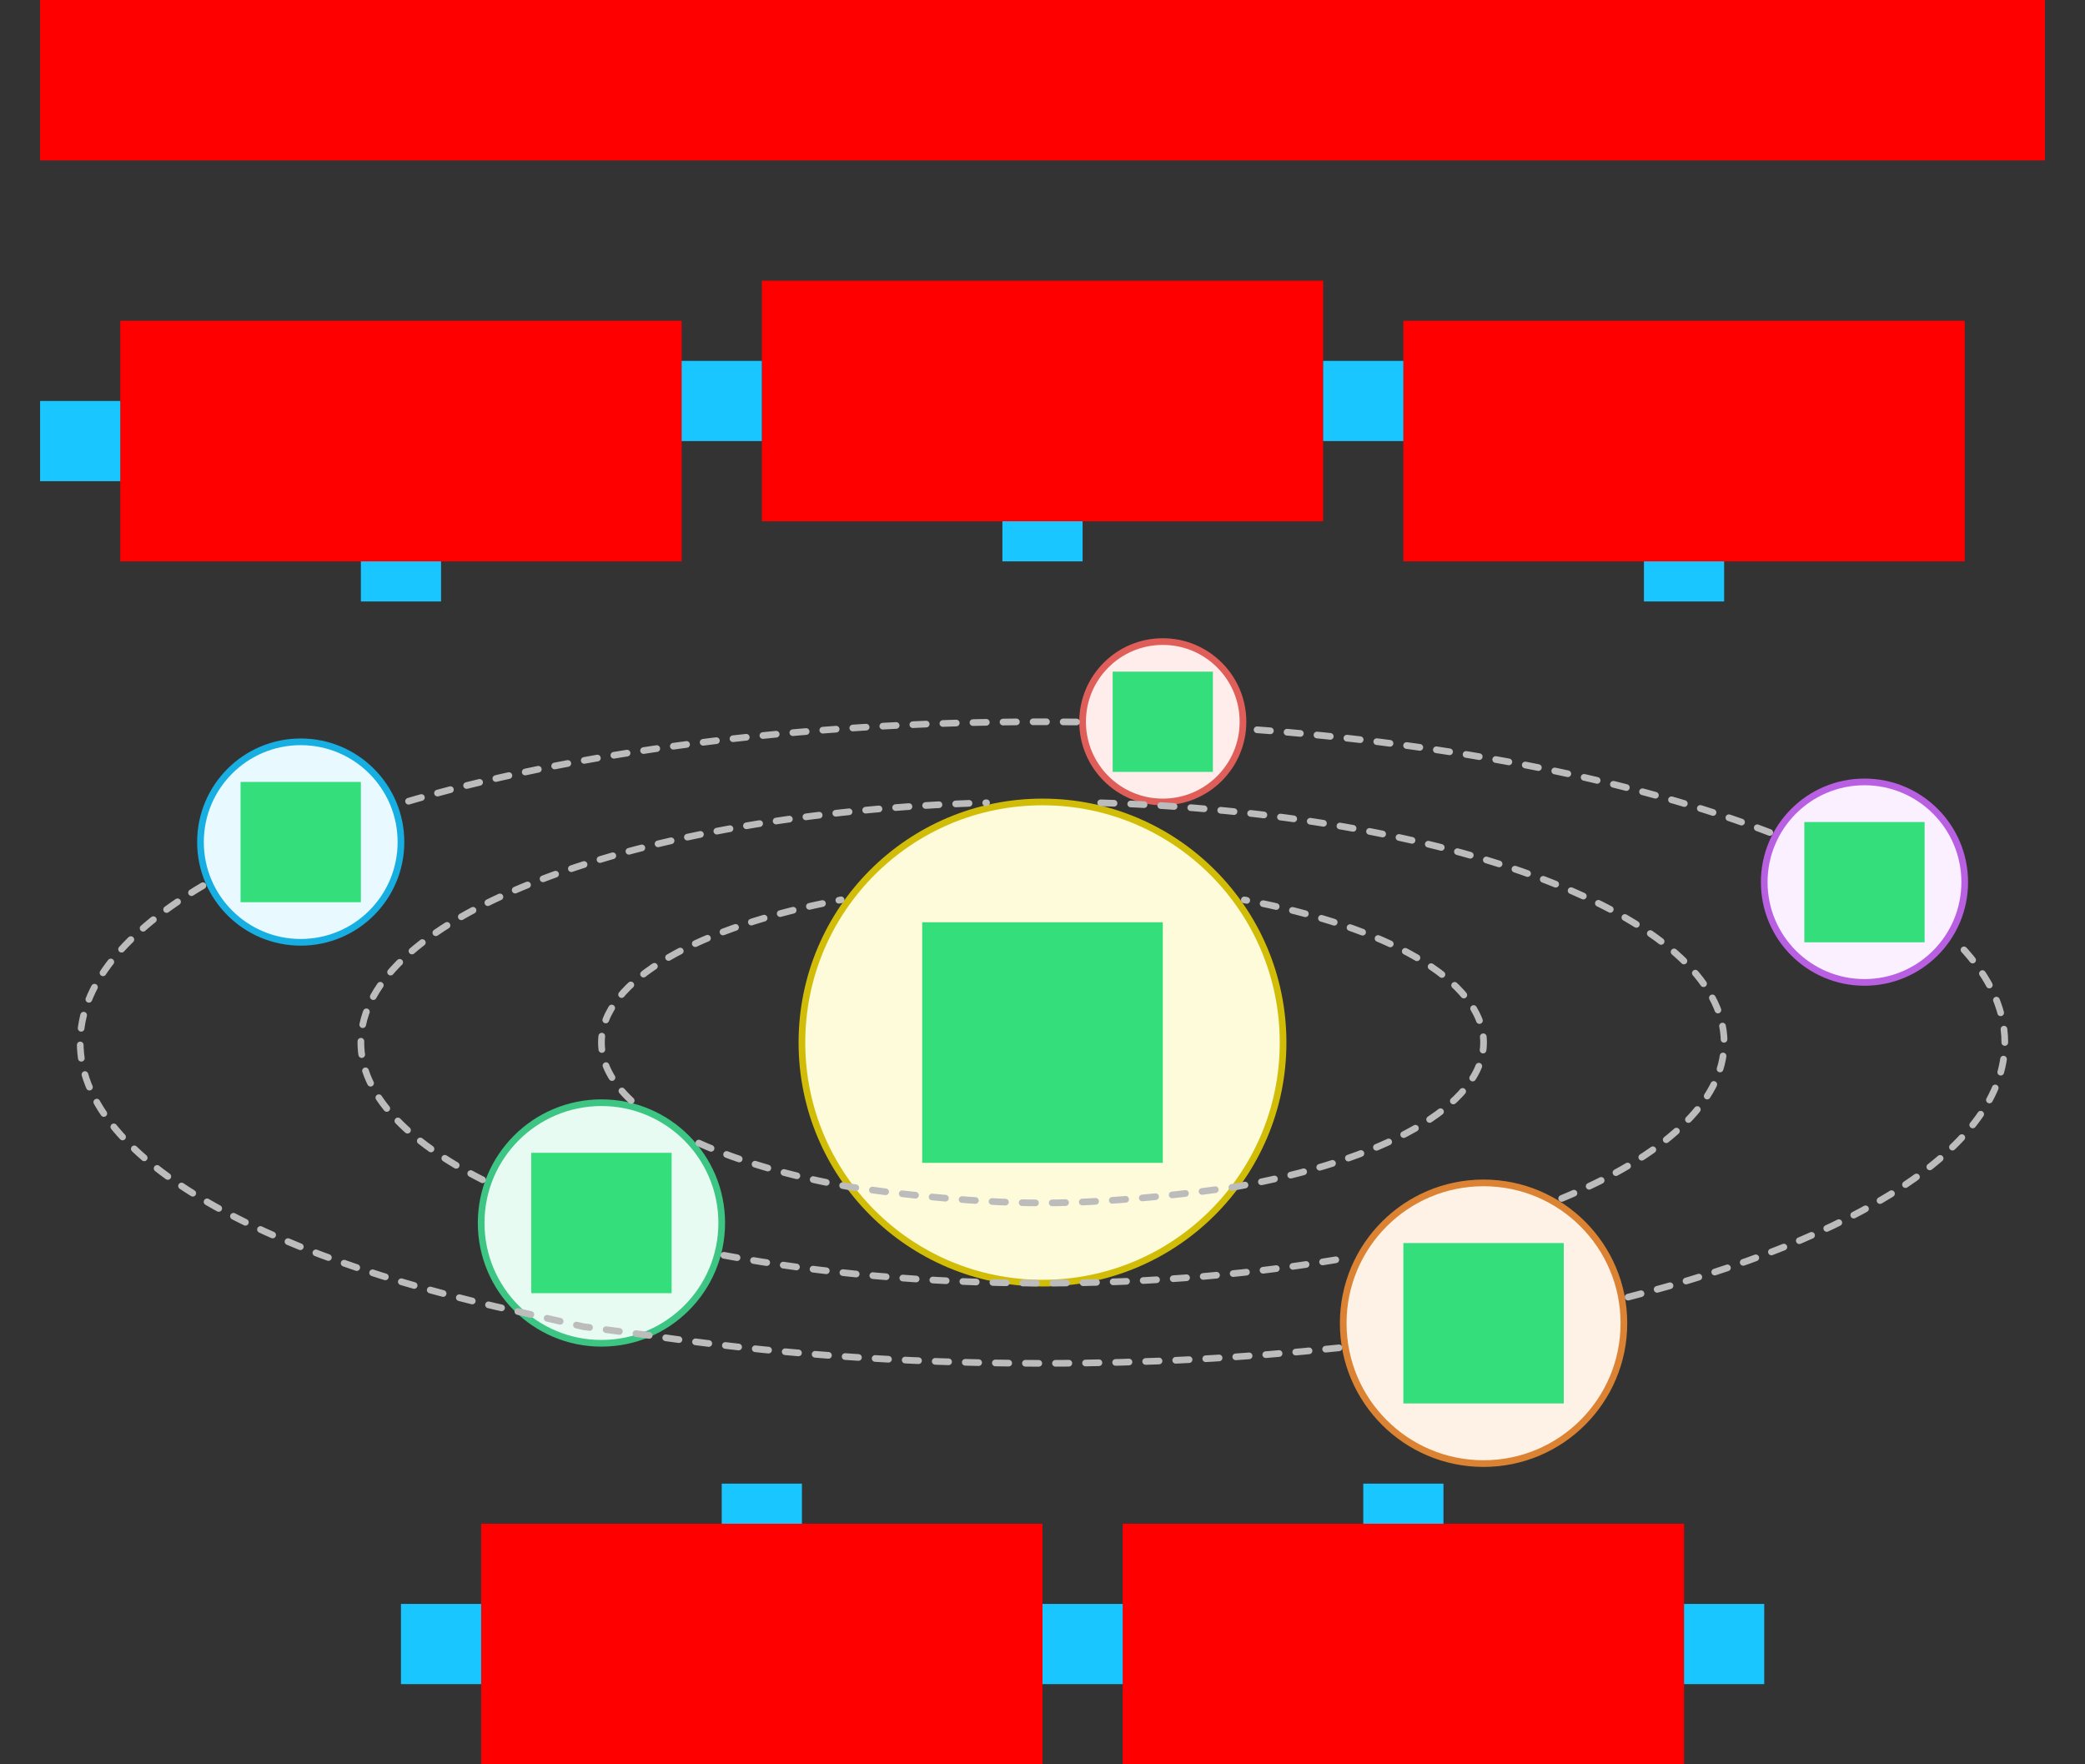 <svg xmlns="http://www.w3.org/2000/svg" width="624" height="528"><rect width="100%" height="100%" fill="#333333" stroke="none"/>    <g id="Revolve-v1--family--5">        <g id="lines">            <g id="g-0">                <g id="cu">                    <g id="cu_1" >                        <path id="Ellipse_431" transform="translate(240, 240)" fill="#fefbdb" d="M144 72 C144 111.765 111.765 144 72 144 C32.236 144 0 111.765 0 72 C0 32.236 32.236 0 72 0 C111.765 0 144 32.236 144 72 Z"></path>
                        <path id="Ellipse_431_1" transform="translate(240, 240)" fill="none" stroke="#d1bd08" stroke-width="2" stroke-linejoin="miter" stroke-linecap="none" stroke-miterlimit="4"  d="M 144 72 C 144 111.764 111.764 144 72 144 C 32.236 144 0 111.764 0 72 C 0 32.236 32.236 0 72 0 C 111.764 0 144 32.236 144 72 Z"></path></g></g></g>
            <g id="g-5">                <g id="cu_2">                    <g id="cu_3" >                        <path id="Vector" transform="translate(402, 354)" fill="#fef2e6" d="M84 42 C84 65.196 65.196 84 42 84 C18.804 84 0 65.196 0 42 C0 18.804 18.804 0 42 0 C65.196 0 84 18.804 84 42 Z"></path>
                        <path id="Vector_1" transform="translate(402, 354)" fill="none" stroke="#db8333" stroke-width="2" stroke-linejoin="miter" stroke-linecap="none" stroke-miterlimit="4"  d="M 84 42 C 84 65.196 65.196 84 42 84 C 18.804 84 0 65.196 0 42 C 0 18.804 18.804 0 42 0 C 65.196 0 84 18.804 84 42 Z"></path></g></g></g>
            <g id="g-4">                <g id="cu_4">                    <g id="cu_5" >                        <path id="Vector_2" transform="translate(144, 330)" fill="#e7fbf2" d="M72 36 C72 55.882 55.882 72 36 72 C16.118 72 0 55.882 0 36 C0 16.118 16.118 0 36 0 C55.882 0 72 16.118 72 36 Z"></path>
                        <path id="Vector_3" transform="translate(144, 330)" fill="none" stroke="#3cc583" stroke-width="2" stroke-linejoin="miter" stroke-linecap="none" stroke-miterlimit="4"  d="M 72 36 C 72 55.882 55.882 72 36 72 C 16.118 72 0 55.882 0 36 C 0 16.118 16.118 0 36 0 C 55.882 0 72 16.118 72 36 Z"></path></g></g></g>
            <g id="g-2">                <g id="cu_6">                    <g id="cu_7" >                        <path id="Vector_4" transform="translate(324, 192)" fill="#ffedeb" d="M48 24 C48 37.255 37.255 48 24 48 C10.745 48 0 37.255 0 24 C0 10.745 10.745 0 24 0 C37.255 0 48 10.745 48 24 Z"></path>
                        <path id="Vector_5" transform="translate(324, 192)" fill="none" stroke="#df5e59" stroke-width="2" stroke-linejoin="miter" stroke-linecap="none" stroke-miterlimit="4"  d="M 48 24 C 48 37.255 37.255 48 24 48 C 10.745 48 0 37.255 0 24 C 0 10.745 10.745 0 24 0 C 37.255 0 48 10.745 48 24 Z"></path></g></g></g>
            <g id="g-3">                <g id="cu_8">                    <g id="cu_9" >                        <path id="Vector_6" transform="translate(528, 234)" fill="#faf0ff" d="M60 30 C60 46.569 46.569 60 30 60 C13.431 60 0 46.569 0 30 C0 13.431 13.431 0 30 0 C46.569 0 60 13.431 60 30 Z"></path>
                        <path id="Vector_7" transform="translate(528, 234)" fill="none" stroke="#b960e2" stroke-width="2" stroke-linejoin="miter" stroke-linecap="none" stroke-miterlimit="4"  d="M 60 30 C 60 46.569 46.569 60 30 60 C 13.431 60 0 46.569 0 30 C 0 13.431 13.431 0 30 0 C 46.569 0 60 13.431 60 30 Z"></path></g></g></g>
            <g id="g-1">                <g id="cu_10">                    <g id="cu_11" >                        <path id="Vector_8" transform="translate(60, 222)" fill="#e8f9ff" d="M60 30 C60 46.569 46.569 60 30 60 C13.431 60 0 46.569 0 30 C0 13.431 13.431 0 30 0 C46.569 0 60 13.431 60 30 Z"></path>
                        <path id="Vector_9" transform="translate(60, 222)" fill="none" stroke="#17aee1" stroke-width="2" stroke-linejoin="miter" stroke-linecap="none" stroke-miterlimit="4"  d="M 60 30 C 60 46.569 46.569 60 30 60 C 13.431 60 0 46.569 0 30 C 0 13.431 13.431 0 30 0 C 46.569 0 60 13.431 60 30 Z"></path></g></g></g>
            <g id="common">                <g id="cu_12">                    <path id="Vector_10" transform="translate(24, 216)" fill="none" stroke="#bcbcbc" stroke-width="2" stroke-linejoin="miter" stroke-linecap="round" stroke-miterlimit="4" stroke-dasharray="4 5" d="M 120.42 137.069 C 97.46 125.421 84 111.265 84 96 C 84 58.226 166.42 27.246 271.252 24.239 M 164.902 113.364 C 159.153 107.979 156 102.124 156 96 C 156 77.388 185.131 61.25 227.717 53.286 M 185.131 126.081 C 197.309 131.581 212.754 136.084 230.395 139.2 C 240.189 140.674 265.422 144.003 288 144.003 C 310.578 144.003 335.811 140.674 345.605 139.2 C 389.643 131.421 420 115 420 96 C 420 77.406 390.927 61.282 348.409 53.31 M 192.648 159.667 C 221.104 164.987 253.555 168 288 168 C 321.35 168 352.83 165.176 380.626 160.167 M 376.722 187.358 C 348.774 190.372 318.958 192 288 192 C 245.66 192 205.454 188.954 169.246 183.485 L 150.534 181.013 L 131.821 176.672 C 52.499 159.574 0 129.831 0 96 C 0 78.908 13.4 62.859 36.891 48.957 M 463.257 172.185 C 531.81 154.637 576 127.038 576 96 C 576 85.213 570.662 74.841 560.819 65.162 M 443.377 142.657 C 473.699 130.091 492 113.8 492 96 C 492 58.226 409.58 27.246 304.748 24.239 M 505.653 33.13 C 465.718 17.782 411.416 6.7 349.722 2.21 M 298.183 0.059 C 294.803 0.02 291.409 0 288 0 C 214.082 0 146.669 9.282 95.678 24.541"></path></g></g></g>
        <path id="tx-cb-title" transform="matrix(1, -1.6081230200044232e-16, 1.6081230200044232e-16, 1, 12, 0)" fill="#ff00001a" d="M0 0 L600 0 L600 48 L0 48 L0 0 Z"></path>
        <rect id="bt-cc-remove-5" fill="#1ac6ff33" transform="matrix(1, -5.551115123125783e-17, 5.551115123125783e-17, 1, 408, 444)" width="24" height="24" rx="0" ry="0"></rect>
        <rect id="bt-cc-remove-4" fill="#1ac6ff33" transform="matrix(1, 0, 0, 1, 216, 444)" width="24" height="24" rx="0" ry="0"></rect>
        <rect id="bt-cc-remove-3" fill="#1ac6ff33" transform="matrix(1, -5.551115123125783e-17, 5.551115123125783e-17, 1, 492, 156)" width="24" height="24" rx="0" ry="0"></rect>
        <rect id="bt-cc-remove-2" fill="#1ac6ff33" transform="matrix(1, -5.551115123125783e-17, 5.551115123125783e-17, 1, 300, 144)" width="24" height="24" rx="0" ry="0"></rect>
        <rect id="bt-cc-remove-1" fill="#1ac6ff33" transform="matrix(1, 0, 0, 1, 108, 156)" width="24" height="24" rx="0" ry="0"></rect>
        <path id="tx-ct-5" transform="matrix(1, -5.551115123125783e-17, 5.551115123125783e-17, 1, 336, 456)" fill="#ff00001a" d="M0 0 L168 0 L168 72 L0 72 L0 0 Z"></path>
        <path id="tx-ct-4" transform="matrix(1, -5.551115123125783e-17, 5.551115123125783e-17, 1, 144, 456)" fill="#ff00001a" d="M0 0 L168 0 L168 72 L0 72 L0 0 Z"></path>
        <path id="tx-cb-3" transform="translate(420, 96)" fill="#ff00001a" d="M0 0 L168 0 L168 72 L0 72 L0 0 Z"></path>
        <path id="tx-cb-1" transform="matrix(1, -5.551115123125783e-17, 5.551115123125783e-17, 1, 36, 96)" fill="#ff00001a" d="M0 0 L168 0 L168 72 L0 72 L0 0 Z"></path>
        <path id="tx-cb-2" transform="matrix(1, -5.551115123125783e-17, 5.551115123125783e-17, 1, 228, 84)" fill="#ff00001a" d="M0 0 L168 0 L168 72 L0 72 L0 0 Z"></path>
        <path id="ic-cc-5" transform="matrix(1, -1.6653345369377348e-16, 1.6653345369377348e-16, 1, 420, 372)" fill="#33de7b1a" d="M0 0 L48 0 L48 48 L0 48 L0 0 Z"></path>
        <path id="ic-cc-4" transform="matrix(1, -5.551115123125783e-17, 5.551115123125783e-17, 1, 159, 345)" fill="#33de7b1a" d="M0 0 L42 0 L42 42 L0 42 L0 0 Z"></path>
        <path id="ic-cc-2" transform="translate(333, 201)" fill="#33de7b1a" d="M0 0 L30 0 L30 30 L0 30 L0 0 Z"></path>
        <path id="ic-cc-3" transform="translate(540, 246)" fill="#33de7b1a" d="M0 0 L36 0 L36 36 L0 36 L0 0 Z"></path>
        <path id="ic-cc-1" transform="translate(72, 234)" fill="#33de7b1a" d="M0 0 L36 0 L36 36 L0 36 L0 0 Z"></path>
        <path id="ic-cc-0" transform="matrix(1, -1.6653345369377348e-16, 1.6653345369377348e-16, 1, 276, 276)" fill="#33de7b1a" d="M0 0 L72 0 L72 72 L0 72 L0 0 Z"></path>
        <rect id="bt-cc-add-6" fill="#1ac6ff33" transform="matrix(1, 5.551115123125783e-17, -5.551115123125783e-17, 1, 504, 480)" width="24" height="24" rx="0" ry="0"></rect>
        <rect id="bt-cc-add-5" fill="#1ac6ff33" transform="translate(312, 480)" width="24" height="24" rx="0" ry="0"></rect>
        <rect id="bt-cc-add-4" fill="#1ac6ff33" transform="matrix(1, 5.551115123125783e-17, -5.551115123125783e-17, 1, 120, 480)" width="24" height="24" rx="0" ry="0"></rect>
        <rect id="bt-cc-add-3" fill="#1ac6ff33" transform="matrix(1, -8.326672684688674e-17, 8.326672684688674e-17, 1, 396, 108)" width="24" height="24" rx="0" ry="0"></rect>
        <rect id="bt-cc-add-2" fill="#1ac6ff33" transform="matrix(1, 5.551115123125783e-17, -5.551115123125783e-17, 1, 204, 108)" width="24" height="24" rx="0" ry="0"></rect>
        <rect id="bt-cc-add-1" fill="#1ac6ff33" transform="matrix(1, 5.551115123125783e-17, -5.551115123125783e-17, 1, 12, 120)" width="24" height="24" rx="0" ry="0"></rect></g></svg>